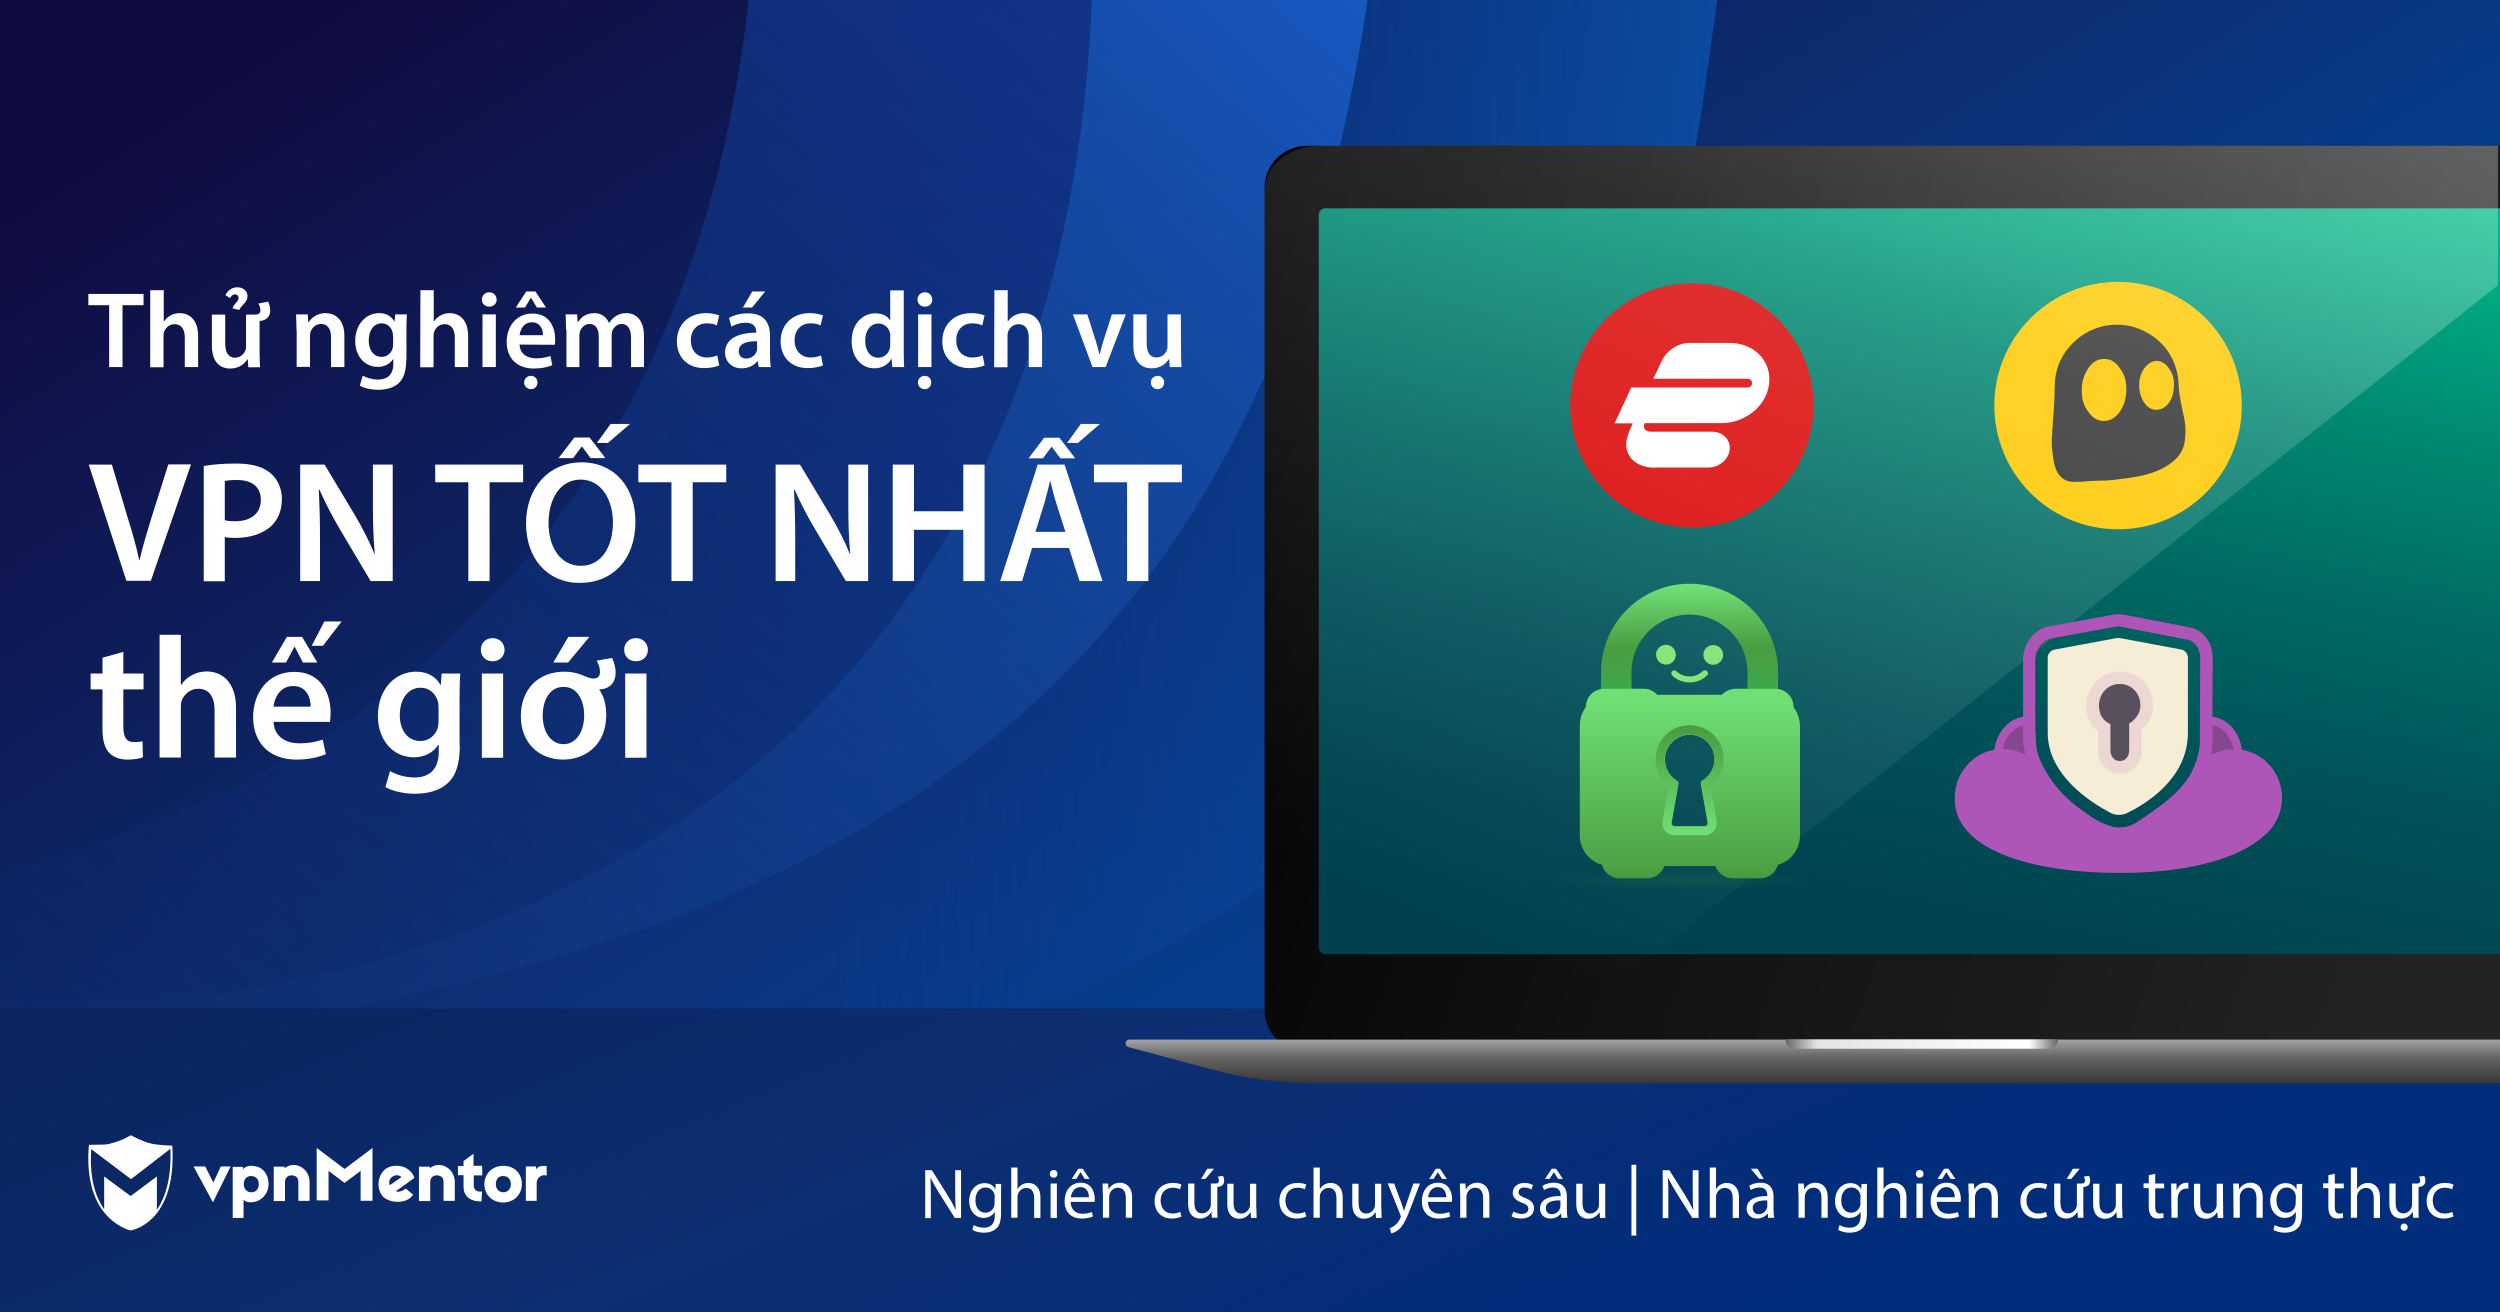 <?xml version="1.0" encoding="utf-8"?>
<!-- Generator: Adobe Illustrator 25.4.1, SVG Export Plug-In . SVG Version: 6.00 Build 0)  -->
<svg version="1.1" id="Шар_1" xmlns="http://www.w3.org/2000/svg" xmlns:xlink="http://www.w3.org/1999/xlink" x="0px" y="0px"
	 viewBox="0 0 1200 630" style="enable-background:new 0 0 1200 630;" xml:space="preserve">
<rect x="0" y="0" width="1200" height="630" fill="#808080" stroke="none"/>
<style type="text/css">
	.st0{fill:url(#SVGID_1_);}
	.st1{fill:url(#SVGID_00000146468759717129199310000015465258405404136851_);}
	.st2{fill:url(#SVGID_00000134955776183870897630000015499717264763678899_);}
	.st3{fill:url(#SVGID_00000076583911211991338610000010407560985103155644_);}
	.st4{fill:url(#SVGID_00000132794286597737296240000018126319561599602050_);}
	.st5{fill:#FFFFFF;}
	.st6{fill:#606060;}
	.st7{fill:url(#SVGID_00000171707754087220656700000015682779782780982682_);}
	.st8{fill:url(#SVGID_00000182486801821566775300000007555157399427255939_);}
	.st9{fill:url(#SVGID_00000161592055320943808120000005464257923580131752_);}
	.st10{fill:url(#SVGID_00000126318204174274324760000008275113219141185195_);}
	.st11{fill:#FFC900;}
	.st12{fill:#323232;}
	.st13{fill:#DB0B0B;}
	.st14{opacity:0.3;fill:url(#SVGID_00000048484536337509182110000017484966700822492292_);enable-background:new    ;}
	.st15{fill:#F6EDD7;}
	.st16{fill:#AE55B8;}
	.st17{fill:#87478F;stroke:#AE55B8;stroke-width:4;stroke-miterlimit:10;}
	.st18{fill:#59505E;}
	.st19{fill:#EDD7D2;}
	.st20{fill:url(#Path_30_00000096779806691715457340000017925964426732847291_);}
	.st21{fill:url(#Path_31_00000140715152670302487210000015112417969274084493_);}
	.st22{fill:#88E47B;}
	.st23{fill:url(#Path_33_00000002366726020983075840000012210970323504780183_);}
	.st24{opacity:0.28;fill:url(#Ellipse_14_00000134949919148488717080000010449097820491665555_);enable-background:new    ;}
</style>
<linearGradient id="SVGID_1_" gradientUnits="userSpaceOnUse" x1="329.912" y1="-1034.729" x2="769.168" y2="-333.459" gradientTransform="matrix(1 0 0 1 0 918.535)">
	<stop  offset="0" style="stop-color:#100B3F"/>
	<stop  offset="0.525" style="stop-color:#0C2E72"/>
	<stop  offset="0.995" style="stop-color:#024CA5"/>
</linearGradient>
<path class="st0" d="M0,0h1200v630H0V0z"/>
<linearGradient id="SVGID_00000131341655094302401890000003621560556222740609_" gradientUnits="userSpaceOnUse" x1="650.455" y1="-1032.729" x2="34" y2="-395.529" gradientTransform="matrix(1 0 0 1 0 918.535)">
	<stop  offset="0" style="stop-color:#133C99"/>
	<stop  offset="1" style="stop-color:#0C2F75;stop-opacity:0.1"/>
</linearGradient>
<path style="fill:url(#SVGID_00000131341655094302401890000003621560556222740609_);" d="M524,0c-6.4,168.4-73.1,336.9-250.8,425.4
	C183.7,470,88.7,486.8,0,479.1v-60.3c37.7-9.2,75.3-22.8,112-41C272.8,297.7,342.8,151.9,359.3,0H524z"/>
<linearGradient id="SVGID_00000130614268447916837930000015594599586813854614_" gradientUnits="userSpaceOnUse" x1="649.869" y1="-924.95" x2="84.066" y2="-340.106" gradientTransform="matrix(1 0 0 1 0 918.535)">
	<stop  offset="0" style="stop-color:#1758BF"/>
	<stop  offset="1" style="stop-color:#12397F;stop-opacity:0.1"/>
</linearGradient>
<path style="fill:url(#SVGID_00000130614268447916837930000015594599586813854614_);" d="M656.5,0c-44.9,303.7-214,435-508.4,486.8
	C97.7,495.6,48.2,498.9,0,497.1V479c88.7,7.8,183.7-9.1,273.2-53.7C450.9,336.9,517.6,168.4,524,0H656.5z"/>
<linearGradient id="SVGID_00000086658922231115253080000017322929622868298151_" gradientUnits="userSpaceOnUse" x1="936.034" y1="-639.435" x2="402.684" y2="-647.425" gradientTransform="matrix(1 0 0 1 0 918.535)">
	<stop  offset="0" style="stop-color:#0859B2"/>
	<stop  offset="1" style="stop-color:#0F3B93;stop-opacity:0.1"/>
</linearGradient>
<path style="fill:url(#SVGID_00000086658922231115253080000017322929622868298151_);" d="M818.2,43.3
	c-43.9,306.8-213.1,439.1-508.9,491.1C199.3,553.7,92.6,546.5,0,518.2v-21.1c48.2,1.8,97.7-1.5,148.1-10.4
	C442.5,435,611.6,303.7,656.5,0h167.8C824.3,0,820.3,28.3,818.2,43.3z"/>
<linearGradient id="SVGID_00000109725693500783714250000014832117621707016893_" gradientUnits="userSpaceOnUse" x1="662.164" y1="-210.569" x2="498.428" y2="-607.677" gradientTransform="matrix(1 0 0 1 0 918.535)">
	<stop  offset="0" style="stop-color:#002D7C"/>
	<stop  offset="0.525" style="stop-color:#0C2E72"/>
	<stop  offset="0.995" style="stop-color:#0A2560"/>
</linearGradient>
<path style="fill:url(#SVGID_00000109725693500783714250000014832117621707016893_);" d="M0,484h1200v146.4H0V484z"/>
<g>
	<g>
		<path class="st5" d="M444.1,584.6v-22.9h3.2l7.3,11.6c1.7,2.7,3,5.1,4.1,7.4h0.1c-0.3-3.1-0.3-5.8-0.3-9.4v-9.6h2.8v22.9h-3
			L451,573c-1.6-2.5-3.1-5.2-4.3-7.6h-0.1c0.2,2.9,0.2,5.6,0.2,9.5v9.8h-2.7V584.6L444.1,584.6z M480.6,568.1
			c-0.1,1.2-0.1,2.5-0.1,4.5v9.6c0,3.8-0.7,6.1-2.3,7.5c-1.6,1.5-3.9,2-6,2c-2,0-4.1-0.5-5.5-1.4l0.7-2.3c1.1,0.7,2.8,1.3,4.8,1.3
			c3.1,0,5.3-1.6,5.3-5.7v-1.8h-0.1c-0.9,1.5-2.7,2.8-5.2,2.8c-4.1,0-7-3.5-7-8c0-5.6,3.6-8.7,7.4-8.7c2.9,0,4.4,1.5,5.1,2.9h0.1
			l0.1-2.5h2.7V568.1L480.6,568.1z M477.5,574.6c0-0.5,0-1-0.2-1.4c-0.5-1.7-2-3.2-4.2-3.2c-2.9,0-4.9,2.4-4.9,6.2
			c0,3.2,1.6,5.9,4.9,5.9c1.8,0,3.5-1.2,4.1-3.1c0.2-0.5,0.2-1.1,0.2-1.6v-2.8L477.5,574.6L477.5,574.6z M485.4,560.4h3v10.3h0.1
			c0.5-0.8,1.2-1.6,2.1-2.1s1.9-0.8,3.1-0.8c2.2,0,5.7,1.4,5.7,7v9.8h-3v-9.5c0-2.7-1-4.9-3.8-4.9c-1.9,0-3.5,1.4-4,3
			c-0.2,0.4-0.2,0.8-0.2,1.4v9.9h-3L485.4,560.4L485.4,560.4z M507.6,563.5c0,1-0.7,1.8-1.9,1.8c-1.1,0-1.8-0.8-1.8-1.8
			c0-1.1,0.8-1.9,1.9-1.9S507.6,562.4,507.6,563.5z M504.3,584.6v-16.5h3v16.5H504.3z M513.9,576.9c0.1,4,2.7,5.7,5.6,5.7
			c2.1,0,3.4-0.4,4.6-0.8l0.5,2.1c-1.1,0.5-2.9,1-5.5,1c-5.1,0-8.1-3.3-8.1-8.3s2.9-8.9,7.7-8.9c5.4,0,6.8,4.7,6.8,7.8
			c0,0.6-0.1,1.1-0.1,1.4H513.9L513.9,576.9z M522.7,574.7c0-1.9-0.8-4.9-4.1-4.9c-3,0-4.4,2.8-4.6,4.9H522.7L522.7,574.7z
			 M519.7,561l3.3,4.9h-2.3l-2-3.2h-0.1l-2,3.2h-2.2l3.2-4.9H519.7z M529.3,572.6c0-1.7,0-3.1-0.1-4.5h2.7l0.2,2.7h0.1
			c0.8-1.6,2.7-3.1,5.4-3.1c2.3,0,5.8,1.4,5.8,7v9.8h-3V575c0-2.7-1-4.9-3.8-4.9c-2,0-3.5,1.4-4,3.1c-0.1,0.4-0.2,0.9-0.2,1.4v9.9
			h-3v-11.9H529.3L529.3,572.6z M567.1,583.9c-0.8,0.4-2.5,1-4.7,1c-5,0-8.2-3.4-8.2-8.4c0-5.1,3.5-8.7,8.8-8.7
			c1.8,0,3.3,0.4,4.1,0.8l-0.7,2.3c-0.7-0.4-1.8-0.8-3.5-0.8c-3.8,0-5.8,2.8-5.8,6.2c0,3.8,2.4,6.2,5.7,6.2c1.7,0,2.8-0.4,3.7-0.8
			L567.1,583.9L567.1,583.9z M587,564.4c0.4,0.7,0.6,1.5,0.6,2.4c0,1.7-1.2,2.8-2.9,2.9h-0.4V580c0,1.7,0,3.2,0.1,4.5h-2.7l-0.2-2.7
			h-0.1c-0.8,1.3-2.5,3.1-5.4,3.1c-2.6,0-5.7-1.4-5.7-7.2v-9.6h3v9.1c0,3.1,1,5.2,3.7,5.2c2,0,3.4-1.4,3.9-2.7
			c0.2-0.4,0.3-1,0.3-1.5v-10.1h2.3c1.2,0,1.6-0.5,1.6-1.3c0-0.6-0.2-1.4-0.6-2L587,564.4L587,564.4z M582.7,561l-4.1,4.9h-2.1
			l3-4.9H582.7L582.7,561z M603.1,580.1c0,1.7,0,3.2,0.1,4.5h-2.7l-0.2-2.7h-0.1c-0.8,1.3-2.5,3.1-5.4,3.1c-2.6,0-5.7-1.4-5.7-7.2
			v-9.6h3v9.1c0,3.1,1,5.2,3.7,5.2c2,0,3.4-1.4,3.9-2.7c0.2-0.4,0.3-1,0.3-1.5v-10.1h3v11.9H603.1L603.1,580.1z M627,583.9
			c-0.8,0.4-2.5,1-4.7,1c-5,0-8.2-3.4-8.2-8.4c0-5.1,3.5-8.7,8.8-8.7c1.8,0,3.3,0.4,4.1,0.8l-0.7,2.3c-0.7-0.4-1.8-0.8-3.5-0.8
			c-3.8,0-5.8,2.8-5.8,6.2c0,3.8,2.4,6.2,5.7,6.2c1.7,0,2.8-0.4,3.7-0.8L627,583.9L627,583.9z M630.5,560.4h3v10.3h0.1
			c0.5-0.8,1.2-1.6,2.1-2.1c0.9-0.5,1.9-0.8,3.1-0.8c2.2,0,5.7,1.4,5.7,7v9.8h-3v-9.5c0-2.7-1-4.9-3.8-4.9c-1.9,0-3.5,1.4-4,3
			c-0.2,0.4-0.2,0.8-0.2,1.4v9.9h-3L630.5,560.4L630.5,560.4z M663.1,580.1c0,1.7,0,3.2,0.1,4.5h-2.7l-0.2-2.7h-0.1
			c-0.8,1.3-2.5,3.1-5.4,3.1c-2.6,0-5.7-1.4-5.7-7.2v-9.6h3v9.1c0,3.1,1,5.2,3.7,5.2c2,0,3.4-1.4,3.9-2.7c0.2-0.4,0.3-1,0.3-1.5
			v-10.1h3v11.9H663.1L663.1,580.1z M669.2,568.1l3.6,9.7c0.4,1.1,0.8,2.4,1.1,3.4h0.1c0.3-1,0.6-2.2,1.1-3.4l3.3-9.7h3.2l-4.5,11.7
			c-2.1,5.6-3.6,8.5-5.6,10.3c-1.5,1.3-2.9,1.8-3.7,1.9l-0.7-2.5c0.7-0.2,1.7-0.7,2.6-1.5c0.8-0.6,1.8-1.8,2.5-3.3
			c0.1-0.3,0.2-0.5,0.2-0.7s-0.1-0.4-0.2-0.8l-6.1-15.2L669.2,568.1L669.2,568.1z M685.4,576.9c0.1,4,2.7,5.7,5.6,5.7
			c2.1,0,3.4-0.4,4.6-0.8l0.5,2.1c-1.1,0.5-2.9,1-5.5,1c-5.1,0-8.1-3.3-8.1-8.3s2.9-8.9,7.7-8.9c5.4,0,6.8,4.7,6.8,7.8
			c0,0.6-0.1,1.1-0.1,1.4H685.4z M694.2,574.7c0-1.9-0.8-4.9-4.1-4.9c-3,0-4.4,2.8-4.6,4.9H694.2L694.2,574.7z M691.2,561l3.3,4.9
			h-2.3l-2-3.2h-0.1l-2,3.2H686l3.2-4.9H691.2z M700.8,572.6c0-1.7,0-3.1-0.1-4.5h2.7l0.2,2.7h0.1c0.8-1.6,2.7-3.1,5.4-3.1
			c2.3,0,5.8,1.4,5.8,7v9.8h-3V575c0-2.7-1-4.9-3.8-4.9c-2,0-3.5,1.4-4,3.1c-0.1,0.4-0.2,0.9-0.2,1.4v9.9h-3v-11.9H700.8
			L700.8,572.6z M726.5,581.5c0.9,0.6,2.4,1.2,3.9,1.2c2.2,0,3.2-1.1,3.2-2.4c0-1.4-0.8-2.2-3.1-3c-3-1.1-4.4-2.7-4.4-4.7
			c0-2.7,2.1-4.8,5.7-4.8c1.7,0,3.1,0.5,4,1l-0.7,2.2c-0.6-0.4-1.8-1-3.4-1c-1.8,0-2.8,1-2.8,2.2c0,1.4,1,2,3.1,2.8
			c2.9,1.1,4.3,2.5,4.3,5c0,2.9-2.2,4.9-6.2,4.9c-1.8,0-3.5-0.4-4.6-1.1L726.5,581.5L726.5,581.5z M749.5,584.6l-0.2-2.1h-0.1
			c-0.9,1.3-2.7,2.4-5,2.4c-3.3,0-5-2.3-5-4.7c0-4,3.5-6.2,9.9-6.1v-0.3c0-1.4-0.4-3.8-3.7-3.8c-1.5,0-3.1,0.5-4.3,1.2l-0.7-2
			c1.4-0.9,3.3-1.5,5.4-1.5c5,0,6.3,3.4,6.3,6.7v6.2c0,1.4,0.1,2.8,0.3,3.9L749.5,584.6L749.5,584.6z M746.9,561l3.3,4.9h-2.3
			l-2-3.2h-0.1l-2,3.2h-2.2l3.2-4.9H746.9z M749,576.2c-3.3-0.1-7,0.5-7,3.7c0,1.9,1.3,2.9,2.8,2.9c2.1,0,3.5-1.4,4-2.8
			c0.1-0.3,0.2-0.6,0.2-1V576.2L749,576.2z M770.5,580.1c0,1.7,0,3.2,0.1,4.5H768l-0.2-2.7h-0.1c-0.8,1.3-2.5,3.1-5.4,3.1
			c-2.6,0-5.7-1.4-5.7-7.2v-9.6h3v9.1c0,3.1,1,5.2,3.7,5.2c2,0,3.4-1.4,3.9-2.7c0.2-0.4,0.3-1,0.3-1.5v-10.1h3V580.1z M785.4,559.1
			v34h-2.3v-34H785.4z M798.1,584.6v-22.9h3.2l7.3,11.6c1.7,2.7,3,5.1,4.1,7.4h0.1c-0.3-3.1-0.3-5.8-0.3-9.4v-9.6h2.8v22.9h-3
			L805,573c-1.6-2.5-3.1-5.2-4.3-7.6h-0.1c0.2,2.9,0.2,5.6,0.2,9.5v9.8h-2.7L798.1,584.6L798.1,584.6z M820.7,560.4h3v10.3h0.1
			c0.5-0.8,1.2-1.6,2.1-2.1c0.9-0.5,1.9-0.8,3.1-0.8c2.2,0,5.7,1.4,5.7,7v9.8h-3v-9.5c0-2.7-1-4.9-3.8-4.9c-1.9,0-3.5,1.4-4,3
			c-0.2,0.4-0.2,0.8-0.2,1.4v9.9h-3L820.7,560.4L820.7,560.4z M848.7,584.6l-0.2-2.1h-0.1c-0.9,1.3-2.7,2.4-5,2.4
			c-3.3,0-5-2.3-5-4.7c0-4,3.5-6.2,9.9-6.1v-0.3c0-1.4-0.4-3.8-3.7-3.8c-1.5,0-3.1,0.5-4.3,1.2l-0.7-2c1.4-0.9,3.3-1.5,5.4-1.5
			c5,0,6.3,3.4,6.3,6.7v6.2c0,1.4,0.1,2.8,0.3,3.9L848.7,584.6L848.7,584.6z M843.6,561l3,4.9h-2.1l-4.1-4.9H843.6L843.6,561z
			 M848.3,576.2c-3.3-0.1-7,0.5-7,3.7c0,1.9,1.3,2.9,2.8,2.9c2.1,0,3.5-1.4,4-2.8c0.1-0.3,0.2-0.6,0.2-1V576.2L848.3,576.2z
			 M863.2,572.6c0-1.7,0-3.1-0.1-4.5h2.7l0.2,2.7h0.1c0.8-1.6,2.7-3.1,5.4-3.1c2.3,0,5.8,1.4,5.8,7v9.8h-3V575c0-2.7-1-4.9-3.8-4.9
			c-2,0-3.5,1.4-4,3.1c-0.1,0.4-0.2,0.9-0.2,1.4v9.9h-3v-11.9H863.2L863.2,572.6z M896.2,568.1c-0.1,1.2-0.1,2.5-0.1,4.5v9.6
			c0,3.8-0.7,6.1-2.3,7.5c-1.6,1.5-3.9,2-6,2c-2,0-4.1-0.5-5.5-1.4l0.7-2.3c1.1,0.7,2.8,1.3,4.8,1.3c3.1,0,5.3-1.6,5.3-5.7v-1.8H893
			c-0.9,1.5-2.7,2.8-5.2,2.8c-4.1,0-7-3.5-7-8c0-5.6,3.6-8.7,7.4-8.7c2.9,0,4.4,1.5,5.1,2.9h0.1l0.1-2.5h2.7L896.2,568.1
			L896.2,568.1z M893.1,574.6c0-0.5,0-1-0.2-1.4c-0.5-1.7-2-3.2-4.2-3.2c-2.9,0-4.9,2.4-4.9,6.2c0,3.2,1.6,5.9,4.9,5.9
			c1.8,0,3.5-1.2,4.1-3.1c0.2-0.5,0.2-1.1,0.2-1.6v-2.8L893.1,574.6L893.1,574.6z M901.1,560.4h3v10.3h0.1c0.5-0.8,1.2-1.6,2.1-2.1
			c0.9-0.5,1.9-0.8,3.1-0.8c2.2,0,5.7,1.4,5.7,7v9.8h-3v-9.5c0-2.7-1-4.9-3.8-4.9c-1.9,0-3.5,1.4-4,3c-0.2,0.4-0.2,0.8-0.2,1.4v9.9
			h-3L901.1,560.4L901.1,560.4z M923.3,563.5c0,1-0.7,1.8-1.9,1.8c-1.1,0-1.8-0.8-1.8-1.8c0-1.1,0.8-1.9,1.9-1.9
			C922.6,561.6,923.3,562.4,923.3,563.5z M919.9,584.6v-16.5h3v16.5H919.9z M929.6,576.9c0.1,4,2.7,5.7,5.6,5.7
			c2.1,0,3.4-0.4,4.6-0.8l0.5,2.1c-1.1,0.5-2.9,1-5.5,1c-5.1,0-8.1-3.3-8.1-8.3s2.9-8.9,7.7-8.9c5.4,0,6.8,4.7,6.8,7.8
			c0,0.6-0.1,1.1-0.1,1.4H929.6z M938.3,574.7c0-1.9-0.8-4.9-4.1-4.9c-3,0-4.4,2.8-4.6,4.9H938.3L938.3,574.7z M935.3,561l3.3,4.9
			h-2.3l-2-3.2h-0.1l-2,3.2H930l3.2-4.9H935.3z M944.9,572.6c0-1.7,0-3.1-0.1-4.5h2.7l0.2,2.7h0.1c0.8-1.6,2.7-3.1,5.4-3.1
			c2.3,0,5.8,1.4,5.8,7v9.8h-3V575c0-2.7-1-4.9-3.8-4.9c-2,0-3.5,1.4-4,3.1c-0.1,0.4-0.2,0.9-0.2,1.4v9.9h-3v-11.9H944.9
			L944.9,572.6z M982.7,583.9c-0.8,0.4-2.5,1-4.7,1c-5,0-8.2-3.4-8.2-8.4c0-5.1,3.5-8.7,8.8-8.7c1.8,0,3.3,0.4,4.1,0.8l-0.7,2.3
			c-0.7-0.4-1.8-0.8-3.5-0.8c-3.8,0-5.8,2.8-5.8,6.2c0,3.8,2.4,6.2,5.7,6.2c1.7,0,2.8-0.4,3.7-0.8L982.7,583.9L982.7,583.9z
			 M1002.7,564.4c0.4,0.7,0.6,1.5,0.6,2.4c0,1.7-1.2,2.8-2.9,2.9h-0.4V580c0,1.7,0,3.2,0.1,4.5h-2.7l-0.2-2.7h-0.1
			c-0.8,1.3-2.5,3.1-5.4,3.1c-2.6,0-5.7-1.4-5.7-7.2v-9.6h3v9.1c0,3.1,1,5.2,3.7,5.2c2,0,3.4-1.4,3.9-2.7c0.2-0.4,0.3-1,0.3-1.5
			v-10.1h2.3c1.2,0,1.6-0.5,1.6-1.3c0-0.6-0.2-1.4-0.6-2L1002.7,564.4L1002.7,564.4z M998.3,561l-4.1,4.9H992l3-4.9H998.3z
			 M1018.7,580.1c0,1.7,0,3.2,0.1,4.5h-2.7l-0.2-2.7h-0.1c-0.8,1.3-2.5,3.1-5.4,3.1c-2.6,0-5.7-1.4-5.7-7.2v-9.6h3v9.1
			c0,3.1,1,5.2,3.7,5.2c2,0,3.4-1.4,3.9-2.7c0.2-0.4,0.3-1,0.3-1.5v-10.1h3v11.9H1018.7L1018.7,580.1z M1034.5,563.4v4.7h4.3v2.3
			h-4.3v8.9c0,2,0.6,3.2,2.2,3.2c0.8,0,1.4-0.1,1.7-0.2l0.1,2.2c-0.6,0.2-1.5,0.4-2.7,0.4c-1.4,0-2.5-0.4-3.2-1.3
			c-0.8-0.9-1.2-2.3-1.2-4.3v-9h-2.5V568h2.5v-3.9L1034.5,563.4L1034.5,563.4z M1042.2,573.2c0-1.9,0-3.6-0.1-5.1h2.6l0.1,3.2h0.1
			c0.7-2.2,2.5-3.6,4.6-3.6c0.3,0,0.6,0,0.9,0.1v2.8c-0.3-0.1-0.6-0.1-1-0.1c-2.1,0-3.6,1.6-4,3.8c-0.1,0.4-0.1,0.9-0.1,1.4v8.8h-3
			L1042.2,573.2L1042.2,573.2z M1067.1,580.1c0,1.7,0,3.2,0.1,4.5h-2.7l-0.2-2.7h-0.1c-0.8,1.3-2.5,3.1-5.4,3.1
			c-2.6,0-5.7-1.4-5.7-7.2v-9.6h3v9.1c0,3.1,1,5.2,3.7,5.2c2,0,3.4-1.4,3.9-2.7c0.2-0.4,0.3-1,0.3-1.5v-10.1h3L1067.1,580.1
			L1067.1,580.1z M1072,572.6c0-1.7,0-3.1-0.1-4.5h2.7l0.2,2.7h0.1c0.8-1.6,2.7-3.1,5.4-3.1c2.3,0,5.8,1.4,5.8,7v9.8h-3V575
			c0-2.7-1-4.9-3.8-4.9c-2,0-3.5,1.4-4,3.1c-0.1,0.4-0.2,0.9-0.2,1.4v9.9h-3L1072,572.6z M1105.1,568.1c-0.1,1.2-0.1,2.5-0.1,4.5
			v9.6c0,3.8-0.7,6.1-2.3,7.5c-1.6,1.5-3.9,2-6,2c-2,0-4.1-0.5-5.5-1.4l0.7-2.3c1.1,0.7,2.8,1.3,4.8,1.3c3.1,0,5.3-1.6,5.3-5.7v-1.8
			h-0.1c-0.9,1.5-2.7,2.8-5.2,2.8c-4.1,0-7-3.5-7-8c0-5.6,3.6-8.7,7.4-8.7c2.9,0,4.4,1.5,5.1,2.9h0.1l0.1-2.5h2.7V568.1
			L1105.1,568.1z M1102,574.6c0-0.5,0-1-0.2-1.4c-0.5-1.7-2-3.2-4.2-3.2c-2.9,0-4.9,2.4-4.9,6.2c0,3.2,1.6,5.9,4.9,5.9
			c1.8,0,3.5-1.2,4.1-3.1c0.2-0.5,0.2-1.1,0.2-1.6L1102,574.6L1102,574.6z M1120.7,563.4v4.7h4.3v2.3h-4.3v8.9c0,2,0.6,3.2,2.2,3.2
			c0.8,0,1.4-0.1,1.7-0.2l0.1,2.2c-0.6,0.2-1.5,0.4-2.7,0.4c-1.4,0-2.5-0.4-3.2-1.3c-0.8-0.9-1.2-2.3-1.2-4.3v-9h-2.5V568h2.5v-3.9
			L1120.7,563.4L1120.7,563.4z M1128.4,560.4h3v10.3h0.1c0.5-0.8,1.2-1.6,2.1-2.1s1.9-0.8,3.1-0.8c2.2,0,5.7,1.4,5.7,7v9.8h-3v-9.5
			c0-2.7-1-4.9-3.8-4.9c-1.9,0-3.5,1.4-4,3c-0.2,0.4-0.2,0.8-0.2,1.4v9.9h-3L1128.4,560.4L1128.4,560.4z M1163.6,564.4
			c0.4,0.7,0.6,1.5,0.6,2.4c0,1.7-1.2,2.8-2.9,2.9h-0.4V580c0,1.7,0,3.2,0.1,4.5h-2.7l-0.2-2.7h-0.1c-0.8,1.3-2.5,3.1-5.4,3.1
			c-2.6,0-5.7-1.4-5.7-7.2v-9.6h3v9.1c0,3.1,1,5.2,3.7,5.2c2,0,3.4-1.4,3.9-2.7c0.2-0.4,0.3-1,0.3-1.5v-10.1h2.3
			c1.2,0,1.6-0.5,1.6-1.3c0-0.6-0.2-1.4-0.6-2L1163.6,564.4L1163.6,564.4z M1155.7,589c0,1-0.7,1.8-1.7,1.8s-1.7-0.8-1.7-1.8
			s0.7-1.7,1.7-1.7S1155.7,588.1,1155.7,589z M1177.7,583.9c-0.8,0.4-2.5,1-4.7,1c-5,0-8.2-3.4-8.2-8.4c0-5.1,3.5-8.7,8.8-8.7
			c1.8,0,3.3,0.4,4.1,0.8l-0.7,2.3c-0.7-0.4-1.8-0.8-3.5-0.8c-3.8,0-5.8,2.8-5.8,6.2c0,3.8,2.4,6.2,5.7,6.2c1.7,0,2.8-0.4,3.7-0.8
			L1177.7,583.9z"/>
	</g>
	<g>
		<path class="st5" d="M52.4,146.5h-10v-5.4h26.5v5.4H58.8v29.7h-6.4C52.4,176.2,52.4,146.5,52.4,146.5z M72.2,139.3h6.4v15h0.1
			c0.8-1.2,1.9-2.2,3.2-2.9c1.3-0.7,2.8-1.1,4.4-1.1c4.3,0,8.8,2.9,8.8,11v14.9h-6.4V162c0-3.6-1.4-6.4-4.9-6.4
			c-2.5,0-4.3,1.7-5,3.6c-0.2,0.6-0.3,1.2-0.3,1.9v15.2h-6.4v-37C72.1,139.3,72.2,139.3,72.2,139.3z M128.7,144.8
			c0.6,1.2,1,2.7,1,4.3c0,2.9-2,4.7-4.6,4.9l-0.5,0.1v14.6c0,3,0.1,5.5,0.2,7.6h-5.6l-0.3-3.8h-0.2c-1.1,1.8-3.6,4.4-8.2,4.4
			s-8.8-2.8-8.8-11V151h6.4v13.8c0,4.2,1.4,6.9,4.7,6.9c2.6,0,4.3-1.8,4.9-3.4c0.3-0.5,0.4-1.2,0.4-2V151h4.3c2,0,2.6-0.8,2.6-2.1
			c0-1-0.4-2.2-1-3.2L128.7,144.8z M111.6,148c0.7-2.4,2.9-3.1,2.9-5c0-1-0.7-1.7-1.7-1.7c-1.1,0-1.9,0.9-2.4,1.8l-2.2-1.4
			c1-2.1,2.9-3.8,5.8-3.8c2.7,0,4.8,1.8,4.8,4.2c0,3.2-2.9,4.2-4,6.7L111.6,148L111.6,148z M142.3,158.4c0-2.9-0.1-5.4-0.2-7.5h5.6
			l0.3,3.8h0.2c1.1-2,3.9-4.4,8.1-4.4c4.4,0,9,2.9,9,10.9v15h-6.4v-14.3c0-3.6-1.4-6.4-4.8-6.4c-2.5,0-4.3,1.8-5,3.7
			c-0.2,0.5-0.3,1.3-0.3,2v14.9h-6.4v-17.7H142.3L142.3,158.4z M195,172.5c0,5.3-1.1,9.1-3.7,11.5c-2.6,2.3-6.3,3.1-9.8,3.1
			c-3.2,0-6.7-0.7-8.8-2l1.4-4.8c1.6,0.9,4.3,1.9,7.4,1.9c4.2,0,7.3-2.2,7.3-7.6v-2.2h-0.1c-1.5,2.2-4,3.7-7.4,3.7
			c-6.3,0-10.8-5.2-10.8-12.4c0-8.3,5.4-13.4,11.5-13.4c3.9,0,6.1,1.9,7.3,4h0.1l0.3-3.4h5.6c-0.1,1.7-0.2,3.8-0.2,7.3v14.3
			L195,172.5L195,172.5z M188.6,161c0-0.6-0.1-1.2-0.2-1.7c-0.7-2.3-2.5-4.1-5.2-4.1c-3.6,0-6.2,3.1-6.2,8.3c0,4.3,2.2,7.8,6.2,7.8
			c2.4,0,4.5-1.6,5.2-3.9c0.2-0.6,0.3-1.5,0.3-2.2V161H188.6z M201.8,139.3h6.4v15h0.1c0.8-1.2,1.9-2.2,3.2-2.9s2.8-1.1,4.4-1.1
			c4.3,0,8.8,2.9,8.8,11v14.9h-6.4V162c0-3.6-1.4-6.4-4.9-6.4c-2.5,0-4.3,1.7-5,3.6c-0.2,0.6-0.3,1.2-0.3,1.9v15.2h-6.4L201.8,139.3
			L201.8,139.3z M238.4,143.8c0,1.9-1.4,3.4-3.6,3.4c-2.1,0-3.5-1.6-3.5-3.4c0-2,1.5-3.5,3.6-3.5S238.3,141.9,238.4,143.8z
			 M231.6,176.2v-25.3h6.4v25.3H231.6z M249.4,165.4c0.2,4.6,3.7,6.6,7.8,6.6c3,0,5-0.5,7-1.1l0.9,4.4c-2.2,0.9-5.2,1.6-8.8,1.6
			c-8.2,0-13.1-5-13.1-12.8c0-7,4.3-13.6,12.4-13.6c8.2,0,10.9,6.8,10.9,12.3c0,1.2-0.1,2.1-0.2,2.7L249.4,165.4L249.4,165.4z
			 M257,139.9l5.1,7.7h-4.4l-2.8-4.7h-0.1l-2.8,4.7h-4.4l5-7.7H257z M260.6,160.9c0.1-2.3-1-6.2-5.3-6.2c-4,0-5.6,3.6-5.9,6.2H260.6
			z M258,183.6c0,1.8-1.3,3.2-3.2,3.2c-1.8,0-3.2-1.5-3.2-3.2c0-1.8,1.4-3.2,3.3-3.2C256.7,180.4,258,181.8,258,183.6z M271.7,158.4
			c0-2.9-0.1-5.4-0.2-7.5h5.5l0.3,3.7h0.2c1.2-2,3.5-4.3,7.8-4.3c3.3,0,5.9,1.9,7,4.7h0.1c0.9-1.4,1.9-2.4,3.1-3.2
			c1.5-1,3.1-1.5,5.2-1.5c4.2,0,8.4,2.9,8.4,11v14.9h-6.2v-14c0-4.2-1.5-6.7-4.5-6.7c-2.2,0-3.8,1.6-4.5,3.4
			c-0.2,0.6-0.3,1.4-0.3,2.1v15.2h-6.2v-14.7c0-3.5-1.4-6-4.4-6c-2.4,0-4,1.9-4.6,3.6c-0.2,0.7-0.3,1.4-0.3,2.1v15h-6.2v-17.8H271.7
			L271.7,158.4z M345.2,175.4c-1.4,0.6-4,1.3-7.2,1.3c-7.9,0-13.1-5.1-13.1-12.9c0-7.6,5.2-13.5,14.1-13.5c2.3,0,4.7,0.5,6.2,1.1
			l-1.1,4.8c-1-0.5-2.5-1-4.8-1c-4.9,0-7.8,3.6-7.7,8.2c0,5.2,3.4,8.2,7.7,8.2c2.2,0,3.8-0.5,5-1L345.2,175.4L345.2,175.4z
			 M369.6,170.1c0,2.3,0.1,4.5,0.4,6.1h-5.8l-0.5-2.8h-0.2c-1.5,2-4.2,3.4-7.5,3.4c-5.1,0-8-3.7-8-7.5c0-6.3,5.7-9.6,15-9.6v-0.4
			c0-1.7-0.7-4.4-5.1-4.4c-2.5,0-5.1,0.8-6.8,1.9l-1.2-4.2c1.9-1.1,5.1-2.2,9.2-2.2c8.1,0,10.5,5.1,10.5,10.7V170.1z M363.4,163.8
			c-4.5-0.1-8.8,0.9-8.8,4.7c0,2.5,1.6,3.6,3.6,3.6c2.6,0,4.4-1.7,5-3.5c0.2-0.5,0.2-0.9,0.2-1.4L363.4,163.8L363.4,163.8z
			 M367.3,139.9l-6.3,7.7h-4.4l4.5-7.7H367.3L367.3,139.9z M395,175.4c-1.4,0.6-4,1.3-7.2,1.3c-7.9,0-13.1-5.1-13.1-12.9
			c0-7.6,5.2-13.5,14.1-13.5c2.3,0,4.7,0.5,6.2,1.1l-1.1,4.8c-1-0.5-2.5-1-4.8-1c-4.9,0-7.8,3.6-7.7,8.2c0,5.2,3.4,8.2,7.7,8.2
			c2.2,0,3.8-0.5,5-1L395,175.4L395,175.4z M433.8,139.3v29.8c0,2.6,0.1,5.4,0.2,7.1h-5.7l-0.3-4h-0.1c-1.5,2.8-4.6,4.6-8.2,4.6
			c-6.1,0-10.9-5.1-10.9-12.9c-0.1-8.5,5.3-13.5,11.3-13.5c3.5,0,6,1.4,7.1,3.3h0.1v-14.3h6.5V139.3L433.8,139.3z M427.4,161.5
			c0-0.5-0.1-1.2-0.2-1.7c-0.6-2.4-2.6-4.5-5.5-4.5c-4.1,0-6.4,3.6-6.4,8.3s2.3,8.1,6.3,8.1c2.6,0,4.9-1.8,5.5-4.5
			c0.2-0.6,0.2-1.2,0.2-1.9v-3.8L427.4,161.5L427.4,161.5z M447.5,143.8c0,1.9-1.4,3.4-3.6,3.4c-2.1,0-3.5-1.6-3.5-3.4
			c0-2,1.5-3.5,3.6-3.5S447.4,141.9,447.5,143.8z M440.7,176.2v-25.3h6.4v25.3H440.7z M447,183.6c0,1.8-1.3,3.2-3.2,3.2
			c-1.8,0-3.2-1.5-3.2-3.2c0-1.8,1.4-3.2,3.3-3.2C445.7,180.4,447,181.8,447,183.6L447,183.6z M472.6,175.4c-1.4,0.6-4,1.3-7.2,1.3
			c-7.9,0-13.1-5.1-13.1-12.9c0-7.6,5.2-13.5,14.1-13.5c2.3,0,4.7,0.5,6.2,1.1l-1.1,4.8c-1-0.5-2.5-1-4.8-1c-4.9,0-7.8,3.6-7.7,8.2
			c0,5.2,3.4,8.2,7.7,8.2c2.2,0,3.8-0.5,5-1L472.6,175.4L472.6,175.4z M477.3,139.3h6.4v15h0.1c0.8-1.2,1.9-2.2,3.2-2.9
			c1.3-0.7,2.8-1.1,4.4-1.1c4.3,0,8.8,2.9,8.8,11v14.9h-6.4V162c0-3.6-1.4-6.4-4.9-6.4c-2.5,0-4.3,1.7-5,3.6
			c-0.2,0.6-0.3,1.2-0.3,1.9v15.2h-6.4L477.3,139.3L477.3,139.3z M521.9,150.9l4.1,12.8c0.7,2.2,1.2,4.3,1.7,6.3h0.2
			c0.5-2.1,1-4.1,1.7-6.3l4.1-12.8h6.7l-9.7,25.3h-6.3l-9.4-25.3H521.9z M566.9,168.6c0,3,0.1,5.5,0.2,7.6h-5.6l-0.3-3.8H561
			c-1.1,1.8-3.6,4.4-8.2,4.4s-8.8-2.8-8.8-11v-14.9h6.4v13.8c0,4.2,1.4,6.9,4.7,6.9c2.6,0,4.3-1.8,4.9-3.4c0.3-0.5,0.4-1.2,0.4-2
			v-15.3h6.4L566.9,168.6L566.9,168.6z M558.8,183.6c0,1.8-1.3,3.2-3.2,3.2c-1.8,0-3.2-1.5-3.2-3.2c0-1.8,1.4-3.2,3.3-3.2
			C557.4,180.4,558.8,181.8,558.8,183.6L558.8,183.6z"/>
	</g>
	<g>
		<path class="st5" d="M60.7,278.9L42.6,223h11.1l7.6,25.5c2.2,7.1,4.1,13.5,5.5,20.3H67c1.5-6.6,3.6-13.4,5.7-20.3l8.1-25.6h10.9
			l-19.3,55.9H60.7V278.9z M97.8,223.7c3.7-0.7,8.8-1.2,15.6-1.2c7.5,0,12.9,1.6,16.4,4.6c3.3,2.7,5.5,7.1,5.5,12.4
			c0,5.3-1.7,9.6-4.7,12.6c-4.1,4.1-10.5,6.1-17.7,6.1c-1.9,0-3.6-0.1-5-0.4V279H97.8V223.7z M107.9,249.7c1.3,0.4,2.9,0.5,5,0.5
			c7.6,0,12.3-3.8,12.3-10.3c0-6.2-4.3-9.5-11.4-9.5c-2.8,0-4.8,0.2-5.9,0.5V249.7z M144.1,278.9V223h11.7l14.4,24
			c3.7,6.2,7,12.7,9.5,18.8h0.2c-0.7-7.5-0.9-14.7-0.9-23.2V223h9.5v55.9h-10.6l-14.6-24.6c-3.6-6.1-7.2-12.9-10-19.3l-0.3,0.1
			c0.4,7.2,0.6,14.6,0.6,23.8v20H144.1L144.1,278.9z M224.8,231.5h-15.9V223h42.2v8.5H235v47.4h-10.2V231.5z M305,250.3
			c0,18.8-11.4,29.5-26.7,29.5c-15.9,0-25.8-12.1-25.8-28.5c0-17.2,10.9-29.3,26.6-29.4C295.4,222,305,234.3,305,250.3L305,250.3z
			 M263.3,251.2c0,11.4,5.7,20.4,15.5,20.4c9.9,0,15.4-9.1,15.4-20.8c0-10.5-5.2-20.5-15.4-20.6
			C268.7,230.2,263.3,239.6,263.3,251.2z M283,210l7.6,9.9h-7.1l-4.1-5.5h-0.2l-4.1,5.5h-7l7.6-9.9H283L283,210z M302.4,203.5
			l-10.6,9.1h-5.3l6.6-9.1H302.4z M322.3,231.5h-15.9V223h42.2v8.5h-16.1v47.4h-10.2V231.5z M372.3,278.9V223H384l14.4,24
			c3.7,6.2,7,12.7,9.5,18.8h0.2c-0.7-7.5-0.9-14.7-0.9-23.2V223h9.5v55.9H406l-14.6-24.6c-3.6-6.1-7.2-12.9-10-19.3l-0.3,0.1
			c0.4,7.2,0.6,14.6,0.6,23.8v20H372.3L372.3,278.9z M438.7,223v22.4h23.7V223h10.2v55.9h-10.2v-24.6h-23.7v24.6h-10.2V223H438.7z
			 M495.4,263l-4.8,15.9h-10.5l18-55.9H511l18.2,55.9h-11l-5.1-15.9H495.4L495.4,263z M508.5,210.1l7.6,9.9H509l-4.1-5.5h-0.2
			l-4.1,5.5h-6.9l7.5-9.9H508.5L508.5,210.1z M511.4,255.3l-4.4-13.8c-1.1-3.4-2-7.2-2.8-10.5H504c-0.8,3.2-1.7,7.1-2.7,10.5
			l-4.3,13.8H511.4z M528,203.5l-10.6,9.1h-5.2l6.6-9.1H528z M541,231.5h-15.9V223h42.2v8.5h-16.1v47.4H541V231.5z M59.2,312.9v10.4
			h9.7v7.6h-9.7v17.8c0,5,1.3,7.5,5.2,7.5c1.8,0,2.8-0.1,4-0.4l0.2,7.7c-1.5,0.6-4.2,1.1-7.4,1.1c-3.8,0-6.9-1.2-8.8-3.3
			c-2.2-2.3-3.2-6.1-3.2-11.4v-19h-5.7v-7.6h5.7v-7.6L59.2,312.9L59.2,312.9z M76.6,304.7h10.2v24H87c1.2-1.9,3-3.5,5.1-4.6
			c2.1-1.2,4.5-1.8,7.1-1.8c6.9,0,14.1,4.6,14.1,17.5v23.8H103v-22.7c0-5.8-2.2-10.3-7.8-10.3c-4,0-6.8,2.7-8,5.7
			c-0.3,0.9-0.4,2-0.4,3.1v24.2H76.6V304.7L76.6,304.7z M131.3,346.3c0.2,7.3,5.9,10.5,12.4,10.5c4.7,0,8-0.7,11.2-1.8l1.5,7
			c-3.5,1.5-8.3,2.6-14.1,2.6c-13.1,0-20.8-8.1-20.8-20.4c0-11.2,6.8-21.7,19.8-21.7c13.1,0,17.4,10.8,17.4,19.7
			c0,1.9-0.2,3.4-0.3,4.3h-27.1L131.3,346.3L131.3,346.3z M145,305.7l7.3,12.3h-6.9l-3.9-7.5h-0.2l-4,7.5h-6.8l7.2-12.3H145
			L145,305.7z M149.1,339.2c0.1-3.7-1.6-9.9-8.4-9.9c-6.3,0-9,5.7-9.4,9.9H149.1L149.1,339.2z M164,298.3l-9,11.7h-5.4l6.1-11.7H164
			L164,298.3z M220.7,357.8c0,8.5-1.7,14.5-6,18.3c-4.1,3.7-10,4.9-15.6,4.9c-5.1,0-10.6-1.2-14.1-3.2l2.2-7.7
			c2.6,1.5,6.9,3.1,11.8,3.1c6.6,0,11.6-3.5,11.6-12.2v-3.5h-0.2c-2.3,3.6-6.4,6-11.8,6c-10,0-17.2-8.3-17.2-19.8
			c0-13.3,8.6-21.3,18.3-21.3c6.2,0,9.8,3,11.7,6.3h0.2l0.4-5.4h8.9c-0.2,2.7-0.3,6.1-0.3,11.6v22.9L220.7,357.8L220.7,357.8z
			 M210.5,339.4c0-1-0.1-1.9-0.3-2.7c-1.1-3.7-4-6.6-8.3-6.6c-5.7,0-10,5-10,13.2c0,6.9,3.5,12.4,9.9,12.4c3.8,0,7.1-2.5,8.3-6.2
			c0.3-1,0.4-2.4,0.4-3.6L210.5,339.4L210.5,339.4z M242.2,311.9c0,3-2.2,5.5-5.8,5.5c-3.4,0-5.6-2.5-5.6-5.5c0-3.2,2.3-5.6,5.7-5.6
			C240,306.4,242.1,308.8,242.2,311.9L242.2,311.9z M231.3,363.7v-40.4h10.2v40.4H231.3z M293.8,315.8c0.9,2,1.7,4.4,1.7,7.1
			c0,4.7-2.8,7.9-7.9,8c2.2,3.2,3.4,7.3,3.4,12.2c0,14.9-10.5,21.5-20.7,21.5c-11.4,0-20.3-7.8-20.3-20.8c0-13.3,8.7-21.4,20.9-21.4
			c2.7,0,4.9,0.4,7.1,1.1c2.1,0.7,4.6,2.2,6.9,2.2c2,0,3.1-1.1,3.1-3.2c0-1.9-0.7-3.7-1.6-5.4L293.8,315.8L293.8,315.8z
			 M260.5,343.5c0,7.8,3.9,13.7,10,13.7c5.8,0,9.9-5.6,9.9-13.9c0-6.4-2.8-13.6-9.9-13.6S260.5,336.8,260.5,343.5z M282.9,305.7
			L272.7,318h-7.1l7.2-12.3H282.9L282.9,305.7z M311,311.9c0,3-2.2,5.5-5.8,5.5c-3.4,0-5.6-2.5-5.6-5.5c0-3.2,2.3-5.6,5.7-5.6
			C308.8,306.4,310.9,308.8,311,311.9L311,311.9z M300.1,363.7v-40.4h10.2v40.4H300.1z"/>
	</g>
</g>
<circle class="st6" cx="922.5" cy="87.3" r="4.2"/>
<g>
	<g>
		<path class="st5" d="M102.2,577.1l-9.3-17.2h5.6l3.9,7.7l3.6-7.7h4.7C110.7,559.9,102.2,577.1,102.2,577.1z M128.9,568.4
			c0,4.9-3.7,8.1-7.1,8.6c-2.1,0.3-4,0-4.9-1.2v8.8h-5.2v-24.5h4.9v1.2c0.9-1.3,2.9-2,5.2-1.6C125.9,560,128.9,563.4,128.9,568.4z
			 M117,568.4c0,2.3,1.5,3.9,3.6,3.9c2.3,0,3.6-1.6,3.6-3.9s-1.3-3.9-3.6-3.9C118.4,564.4,117,566.1,117,568.4z M148.6,567.5v8.9
			h-5.4v-9c0-2-0.9-2.9-2.7-3.2s-3.7,0.8-3.7,3.1v9.2h-5.4V560h5.2v0.8C140.9,557,148.6,560.2,148.6,567.5L148.6,567.5z
			 M178.8,576.4h-5.7V562l-7.7,5.8l-7.7-5.8v14.2H152V551l13.4,10.1l13.4-10.1L178.8,576.4L178.8,576.4z M198.1,563.6
			c0.3,0.4,0.7,1.3,0.8,1.8l-8.9,6.4c1.1,0.5,3.1,0.1,4.7-1.3l3.6,2.9c-2.9,4.9-12.6,4.4-15.3-0.1c-2.4-4-1.5-9.8,2.5-12.5
			C189.1,558.6,195.3,559.2,198.1,563.6L198.1,563.6z M187.1,568.9l5.6-3.9c-1.2-1.2-3.2-1.1-4.4-0.1
			C187.1,565.6,186.4,567.2,187.1,568.9L187.1,568.9z M231.5,564.2h-4.1v4.9c0,2,1.5,3.2,4,2.8l-0.3,4.8c-5.6,0.1-8.6-2.8-8.6-6.9
			v-5.7h-2.7v-4.4h2.7v-2.4l4.8-3.5v5.8h4.1C231.5,559.7,231.5,564.2,231.5,564.2L231.5,564.2z M250.5,568.4c0,4.9-3.7,8.8-9,8.8
			c-5.2,0-9-3.7-9-8.8c0-4.9,3.7-8.8,9-8.8C246.8,559.5,250.5,563.2,250.5,568.4z M238,568.4c0,2.3,1.5,3.9,3.6,3.9s3.6-1.5,3.6-3.9
			s-1.5-3.9-3.6-3.9C239.3,564.4,238,566,238,568.4z M262.4,559.8v4.5c-2.5-0.9-4.8,1.2-4.8,3.5v8.6h-5.2v-16.5h4.9v1.5
			C258.2,559.2,262,559.6,262.4,559.8L262.4,559.8z M218.3,567.5v8.9h-5.4v-9c0-2-0.9-2.9-2.7-3.2s-3.7,0.8-3.7,3.1v9.2h-5.4V560
			h5.2v0.8C210.6,557,218.3,560.2,218.3,567.5L218.3,567.5z M82.7,549.9c0,0-6.8-0.1-10.6-1.1c-3.9-0.9-9.3-3.9-9.3-3.9
			s-4.3,2.7-9.8,4c-0.8,0.3-2,0.4-2.9,0.5h-1.5c-2.4,0.1-4.7,0.1-5.6,0.1h-0.3c0,0.3,0,0.7-0.1,0.9c-1.2,15.8,2.7,25.7,7.3,31.4
			c5.7,7.2,12.6,8.8,12.6,8.8C62.4,590.8,85,587.6,82.7,549.9z M75.3,580.7v-16l-12.6,9.4L50,564.7v15.8c-4-5.7-7.2-14.8-6.2-28.9
			L62.9,566l18.9-14.6C82.3,563.8,80.1,573.7,75.3,580.7z"/>
	</g>
</g>
<g>
	
		<linearGradient id="SVGID_00000093161943800071853830000013056583760412442498_" gradientUnits="userSpaceOnUse" x1="958.385" y1="-863.81" x2="869.634" y2="-432.378" gradientTransform="matrix(1 0 0 1 0 918.535)">
		<stop  offset="0" style="stop-color:#00BA88"/>
		<stop  offset="4.220551e-02" style="stop-color:#00B184"/>
		<stop  offset="0.249" style="stop-color:#008971"/>
		<stop  offset="0.453" style="stop-color:#006962"/>
		<stop  offset="0.649" style="stop-color:#005258"/>
		<stop  offset="0.835" style="stop-color:#004551"/>
		<stop  offset="1" style="stop-color:#00404F"/>
	</linearGradient>
	<path style="fill:url(#SVGID_00000093161943800071853830000013056583760412442498_);" d="M621,95h579v385H621V95z"/>
	
		<linearGradient id="SVGID_00000165196555789322341060000003921984576090847879_" gradientUnits="userSpaceOnUse" x1="578.095" y1="-752.498" x2="1236.191" y2="-512.97" gradientTransform="matrix(1 0 0 1 0 918.535)">
		<stop  offset="0" style="stop-color:#000000"/>
		<stop  offset="0.442" style="stop-color:#131313"/>
		<stop  offset="0.923" style="stop-color:#232323"/>
	</linearGradient>
	<path style="fill:url(#SVGID_00000165196555789322341060000003921984576090847879_);" d="M633,103.2v351.6c0,1.8,1.4,3.2,3.2,3.2
		H1200v47H627.2c-11.2,0-20.2-9.1-20.2-20.2V90.2C607,79,616.1,70,627.2,70H1200v30H636.2C634.4,100,633,101.4,633,103.2z"/>
	
		<linearGradient id="SVGID_00000134933517500478224580000008082138281233966257_" gradientUnits="userSpaceOnUse" x1="870.147" y1="-419.535" x2="870.147" y2="-398.535" gradientTransform="matrix(1 0 0 1 0 918.535)">
		<stop  offset="0" style="stop-color:#A4A4A4"/>
		<stop  offset="0.396" style="stop-color:#666666"/>
		<stop  offset="1" style="stop-color:#363636"/>
	</linearGradient>
	<path style="fill:url(#SVGID_00000134933517500478224580000008082138281233966257_);" d="M1200,499v21H631.3
		c-16.7,0-33.4-2.3-49.6-6.6l-40.1-10.8c-2-0.5-1.6-3.6,0.5-3.6L1200,499L1200,499z"/>
	
		<linearGradient id="SVGID_00000026145343072465537600000012774982487910571143_" gradientUnits="userSpaceOnUse" x1="857" y1="-417.385" x2="987.804" y2="-417.385" gradientTransform="matrix(1 0 0 1 0 918.535)">
		<stop  offset="0" style="stop-color:#666666"/>
		<stop  offset="0.117" style="stop-color:#E4E4E4"/>
		<stop  offset="0.893" style="stop-color:#FFFFFF"/>
		<stop  offset="1" style="stop-color:#666666"/>
	</linearGradient>
	<path style="fill:url(#SVGID_00000026145343072465537600000012774982487910571143_);" d="M983.4,503.4H861.5c-2.5,0-4.5-2-4.5-4.5
		h130.8C987.9,501.4,985.9,503.4,983.4,503.4L983.4,503.4z"/>
	
		<ellipse transform="matrix(0.707 -0.707 0.707 0.707 160.206 775.973)" class="st11" cx="1016.8" cy="194.6" rx="59.4" ry="59.4"/>
	<path class="st12" d="M999.9,231.2c-2,0-4.1,0.2-6.1,0c-3.7-0.6-6.1-3.2-7.3-6.9c-0.9-2.8-1.1-5.8-1.5-8.7c-0.2-2.4-0.2-4.6,0-6.9
		c0.2-4.3,0.6-8.7,0.9-13.4c0-1.1,0.2-2.4,0.2-3.5c0-2.4,0.2-5,0.2-7.3c0.2-6.7,2.4-12.5,6.7-17.7c4.6-5.4,10.4-9,17.3-10.4
		c9.3-1.7,17.9,0.6,25.3,6.7c5,4.3,8.2,9.9,9.5,16.2c0.2,1.5,0.6,2.8,0.6,4.3c0,4.6,1.1,9.3,2,13.9c1.1,4.3,1.7,8.7,1.1,13
		c-0.2,5-2.8,9-6.9,11.9c-4.3,3.2-9.5,5-14.7,6.1c-4.6,0.9-9.3,1.5-14.2,2c-1.5,0.2-3.2,0.2-4.6,0.2
		C1005.8,230.8,1002.9,230.8,999.9,231.2C999.9,230.8,999.9,231.2,999.9,231.2L999.9,231.2z M1009.6,202.1c3.5,0,5.8-1.7,7.8-4.3
		c2.6-3.7,3.5-8.2,3.2-12.5c-0.2-3.2-1.1-6.1-3.2-8.7c-1.7-2.6-4.1-4.3-7.3-4.3c-3.5,0-5.8,1.7-7.6,4.3c-2.6,3.7-3.5,7.8-3.2,12.5
		c0.2,3.2,1.1,6.1,3.2,8.7C1004,200.1,1006.4,201.9,1009.6,202.1z M1043.5,184.2c0-2.6-0.6-5-2.6-7.6c-2.8-4.1-7.6-4.6-11-0.6
		c-4.1,4.6-4.1,13-0.2,17.9c2.8,3.7,7.6,3.7,10.8,0.2C1042.6,191.7,1043.5,188.5,1043.5,184.2L1043.5,184.2z"/>
	<ellipse class="st13" cx="812.1" cy="194.6" rx="58.4" ry="58.6"/>
	<path class="st5" d="M794.3,224.5c-8.4,0-13.7-4.7-13.7-11.2c0-2.1,0.6-4.8,3.1-10.1H775l8-17.2h55.9c1.3,0,2.1-1,2.1-2.1
		s-0.9-2.1-2.1-2.1h-45.3l4-8.5c2.5-5.2,7.8-8.7,13.6-8.7h19c11,0,19.1,7.6,19.1,17.4c0,11.7-10.7,21.1-23.1,21.1h-36.7
		c-1.1,2.3,0.2,4.1,2.9,4.1h29.3c4.9,0,8.6,3.4,8.6,7.8c0,5-4.8,9.4-10.3,9.4h-25.7V224.5z"/>
	
		<linearGradient id="SVGID_00000100373785483555199180000003387947811630715293_" gradientUnits="userSpaceOnUse" x1="961.228" y1="-946.879" x2="755.347" y2="-449.107" gradientTransform="matrix(1 0 0 1 0 918.535)">
		<stop  offset="0" style="stop-color:#FFFFFF"/>
		<stop  offset="0.332" style="stop-color:#FFFFFF;stop-opacity:0.515"/>
		<stop  offset="1" style="stop-color:#FFFFFF;stop-opacity:0"/>
	</linearGradient>
	<path style="opacity:0.3;fill:url(#SVGID_00000100373785483555199180000003387947811630715293_);enable-background:new    ;" d="
		M1199,70v66.9L773.8,473.7l-166.8,21V91.9c0-13.2,12.6-21.9,25.8-21.9H1199z"/>
	<g>
		<path class="st15" d="M1047.1,311.8l-28.9-5.4c-1-0.2-1.9-0.2-2.9,0l-29.1,5.4c-1.8,0.3-3.3,2-3.3,3.8v35.9
			c-0.1,20.8,21.1,33.9,30,38.6c2.5,1.3,5.4,1.4,8,0.2c8.9-4.3,29.3-16.4,29.3-38.7v-35.9C1050.1,313.8,1048.9,312.2,1047.1,311.8
			L1047.1,311.8z"/>
		<path class="st16" d="M982,371.9c-0.4,0.1-0.9,0.1-1.4,0.1c-2.3,0-4.5-0.9-6.3-2.5c-2.9-2.6-4.9-7-4.9-12c0-2.7,0.6-5.3,1.6-7.5
			c1.3-2.9,2.9-5.1,5.9-6.2v7.9l0.2,0.1v2.1C977.1,360.5,979,366.6,982,371.9z M1051.3,371.9c0.4,0.1,0.9,0.1,1.4,0.1
			c2.3,0,4.5-0.9,6.3-2.5c2.9-2.6,4.9-7,4.9-12c0-2.7-0.8-5.3-1.8-7.5c-1.3-2.9-3-5.1-6-6.2v8l0.1,2.1
			C1056.1,360.5,1054.3,366.6,1051.3,371.9z"/>
		<path class="st17" d="M959.1,362.7c0-9.3,6.3-16.8,14.1-16.8c0,0,0.7,5.7,0.7,15s7.1,18.6-0.7,18.6S959.1,372,959.1,362.7
			L959.1,362.7z M1074.3,362.7c0-9.3-6.3-16.8-14.1-16.8c0,0-0.7,5.7-0.7,15s-7.1,18.6,0.7,18.6S1074.3,372,1074.3,362.7
			L1074.3,362.7z"/>
		<path class="st18" d="M1017.5,368.3c-4.5,0-7.5-3.6-7.5-8.3v-10.7c-4-2.3-5.5-6-5.5-10.7c0-7.3,5.8-13.3,13.1-13.3
			c7.3,0,12.9,5.9,12.9,13.3c0,3.8-1.4,7.6-5.4,10.2V360C1025,364.8,1022,368.3,1017.5,368.3z"/>
		<path class="st19" d="M1017.5,328.3c5.7,0,9.9,4.6,9.9,10.3c0,3.7-2.4,6.9-5.4,8.7V360c0,2.9-1.6,5.3-4.5,5.3s-4.5-2.4-4.5-5.3
			v-12.4c-4-1.8-5.5-5.1-5.5-9C1007.5,332.9,1011.8,328.3,1017.5,328.3 M1017.5,322.3c-8.9,0-16,7.3-16,16.3c0,5.2,1.5,9.4,5.5,12.3
			v9.1c0,6.3,4.4,11.3,10.5,11.3s10.5-5,10.5-11.3v-9.8c4-3.1,5.4-7.3,5.4-11.6C1033.4,329.5,1026.5,322.3,1017.5,322.3z"/>
		<path class="st16" d="M1095,387.1c0-0.1,0.1-0.3,0.1-0.4c0.1-0.4,0.1-0.7,0.1-1.1c0.1-0.9,0.2-1.9,0.2-2.9c0-1.2-0.1-2.3-0.3-3.2
			c-1.6-11.3-11.2-19.9-22.8-19.9c-4.1,0-7.9,1.1-11.2,3c0.5-2.8,1-5.7,1-8.7v-2.1l-0.2-0.1l0.2-35.4c0-7.2-3.6-12.7-9.5-14.8
			l-0.2-0.1l-33.2-6.4c-1.6-0.3-3.2-0.3-4.7,0l-30.6,5.6c-8.8,1.4-12.8,10-12.8,15.7v39.6c0,0,0.7,4.4,1.1,6.4
			c-3.3-1.8-6.9-2.8-10.9-2.8c-12.7,0-23,10.4-23,23.3v1c0,23,34.2,35.2,79.4,35.2c31.3,0,56.6-6.4,69.2-18
			C1091,397.6,1094,392.7,1095,387.1L1095,387.1z M977,316.4c0-3,2.2-9.1,7.8-10l30.6-5.6c0.9-0.2,1.7-0.2,2.6,0l32.7,6.4
			c2.1,0.8,5.4,3,5.4,9.2l-0.2,39.5h0.2c-1,19.3-15.7,28.7-28.6,37.6c-3.1,2.2-6.2,3.7-10.2,3.7c-4.2,0-10.2-2.7-14.9-6.1
			c-7.7-5.4-14.8-10.9-20.5-21.1c-3-5.3-4.9-9.5-4.9-16.1l-0.1-2.2v-35.3H977L977,316.4z"/>
	</g>
	<g>
		<g id="Group_47966">
			
				<linearGradient id="Path_30_00000163791171691692719390000016157879551346262164_" gradientUnits="userSpaceOnUse" x1="21.029" y1="57.923" x2="21.04" y2="58.997" gradientTransform="matrix(76 0 0 45.27 -788.012 -2341.091)">
				<stop  offset="0" style="stop-color:#70E076"/>
				<stop  offset="0.6" style="stop-color:#4A9E41"/>
				<stop  offset="1" style="stop-color:#3EA74A"/>
			</linearGradient>
			<path id="Path_30" style="fill:url(#Path_30_00000163791171691692719390000016157879551346262164_);" d="M783.1,330.8v-7.5
				c-0.3-15.4,12-28.1,27.4-28.3s28.1,12,28.3,27.4c0,0.4,0,0.7,0,1.1v7.3h14.7v-7.5c0.3-23.5-18.4-42.8-41.9-43.1
				s-42.8,18.4-43.1,41.9c0,0.4,0,0.8,0,1.2v7.5H783.1z"/>
			
				<linearGradient id="Path_31_00000144331925635718996550000005744871699092528564_" gradientUnits="userSpaceOnUse" x1="19.946" y1="56.918" x2="19.946" y2="55.855" gradientTransform="matrix(94.33 0 0 81.23 -1070.481 -4202.528)">
				<stop  offset="0" style="stop-color:#4A9E41"/>
				<stop  offset="1" style="stop-color:#70E076"/>
			</linearGradient>
			<path id="Path_31" style="fill:url(#Path_31_00000144331925635718996550000005744871699092528564_);" d="M860.9,339.4
				c0-4.9-3.9-8.8-8.8-8.8h-19c-2.5,0-4.9,1.1-6.6,2.9h-31c-1.7-1.9-4-2.9-6.5-2.9h-19c-4.9,0-8.8,3.9-8.8,8.8c0,0,0,0,0,0l0,0
				c-1.9,2.5-2.9,5.6-2.9,8.8V401c0,6.5,4.3,12.3,10.6,14.1c1.1,3.8,4.5,6.5,8.5,6.5h13.2c3.7,0,7-2.4,8.3-5.9h24.5
				c1.2,3.5,4.6,5.9,8.3,5.9h13.2c4,0,7.4-2.6,8.5-6.5c6.3-1.8,10.6-7.5,10.6-14.1v-52.8C863.8,345,862.8,342,860.9,339.4z
				 M817,374.8c-0.5,0.3-0.8,0.9-0.6,1.5l3.3,18.6c0.1,0.8-0.4,1.5-1.1,1.7c-0.1,0-0.2,0-0.3,0h-14.4c-0.8,0-1.4-0.6-1.5-1.4
				c0,0,0,0,0,0c0-0.1,0-0.2,0-0.3l3.3-18.6c0.1-0.6-0.2-1.2-0.7-1.5c-5.6-3.4-7.5-10.7-4.1-16.3s10.7-7.5,16.3-4.1
				c5.6,3.4,7.5,10.7,4.1,16.3C820.2,372.3,818.8,373.8,817,374.8L817,374.8z"/>
			<path id="Path_32" class="st22" d="M804.4,314.3c0-2.6-2.1-4.8-4.7-4.8c-2.6,0-4.8,2.1-4.8,4.7c0,2.6,2.1,4.8,4.7,4.8
				c0,0,0,0,0,0l0,0C802.2,319.1,804.4,317,804.4,314.3C804.4,314.4,804.4,314.4,804.4,314.3z M822.4,309.6c-2.6,0-4.8,2.1-4.8,4.7
				c0,2.6,2.1,4.8,4.7,4.8c2.6,0,4.8-2.1,4.8-4.7c0,0,0,0,0,0C827.1,311.7,825,309.6,822.4,309.6
				C822.4,309.6,822.4,309.6,822.4,309.6z M817.3,322.2c-3.5,3.3-9.1,3.3-12.6,0c-0.6-0.6-1.5-0.6-2.1,0c0,0,0,0,0,0
				c-0.5,0.6-0.5,1.5,0,2c4.7,4.5,12.1,4.5,16.8,0c0.6-0.6,0.6-1.5,0-2.1C818.8,321.6,817.8,321.6,817.3,322.2L817.3,322.2z"/>
			
				<linearGradient id="Path_33_00000091699299084352253620000016274235516720537761_" gradientUnits="userSpaceOnUse" x1="30.014" y1="58.939" x2="30.014" y2="57.865" gradientTransform="matrix(29.24 0 0 47.16 -66.62 -2378.388)">
				<stop  offset="0" style="stop-color:#70E076"/>
				<stop  offset="1" style="stop-color:#4A9E41"/>
			</linearGradient>
			<path id="Path_33" style="fill:url(#Path_33_00000091699299084352253620000016274235516720537761_);" d="M821.1,377.4
				c7.1-5.6,8.4-15.9,2.9-23c-5.6-7.1-15.9-8.4-23-2.9s-8.4,15.9-2.9,23c0.8,1.1,1.8,2,2.9,2.9L798,394c-0.6,3.2,1.6,6.3,4.8,6.8
				c0.3,0.1,0.7,0.1,1,0.1h14.4c3.3,0,5.9-2.6,5.9-5.9c0-0.3,0-0.7-0.1-1L821.1,377.4z M818.2,396.6h-14.4c-0.8,0-1.5-0.7-1.5-1.5v0
				c0-0.1,0-0.2,0-0.3l3.3-18.6c0.1-0.6-0.2-1.2-0.7-1.5c-5.7-3.3-7.6-10.7-4.2-16.3s10.7-7.6,16.3-4.2c5.7,3.3,7.6,10.7,4.2,16.3
				c-1,1.7-2.5,3.2-4.2,4.2c-0.5,0.3-0.8,0.9-0.6,1.5l3.3,18.6c0.1,0.8-0.3,1.5-1.1,1.7L818.2,396.6z"/>
		</g>
		
			<radialGradient id="Ellipse_14_00000140708120436826447880000009447837092361022113_" cx="18.932" cy="79.094" r="0.526" gradientTransform="matrix(121.52 0 0 9.13 -1491.557 -299.812)" gradientUnits="userSpaceOnUse">
			<stop  offset="0" style="stop-color:#3E7F34;stop-opacity:0.79"/>
			<stop  offset="1" style="stop-color:#3E7F34;stop-opacity:0"/>
		</radialGradient>
		
			<ellipse id="Ellipse_14" style="opacity:0.28;fill:url(#Ellipse_14_00000140708120436826447880000009447837092361022113_);enable-background:new    ;" cx="811" cy="421.5" rx="68" ry="5.1"/>
	</g>
</g>
</svg>
